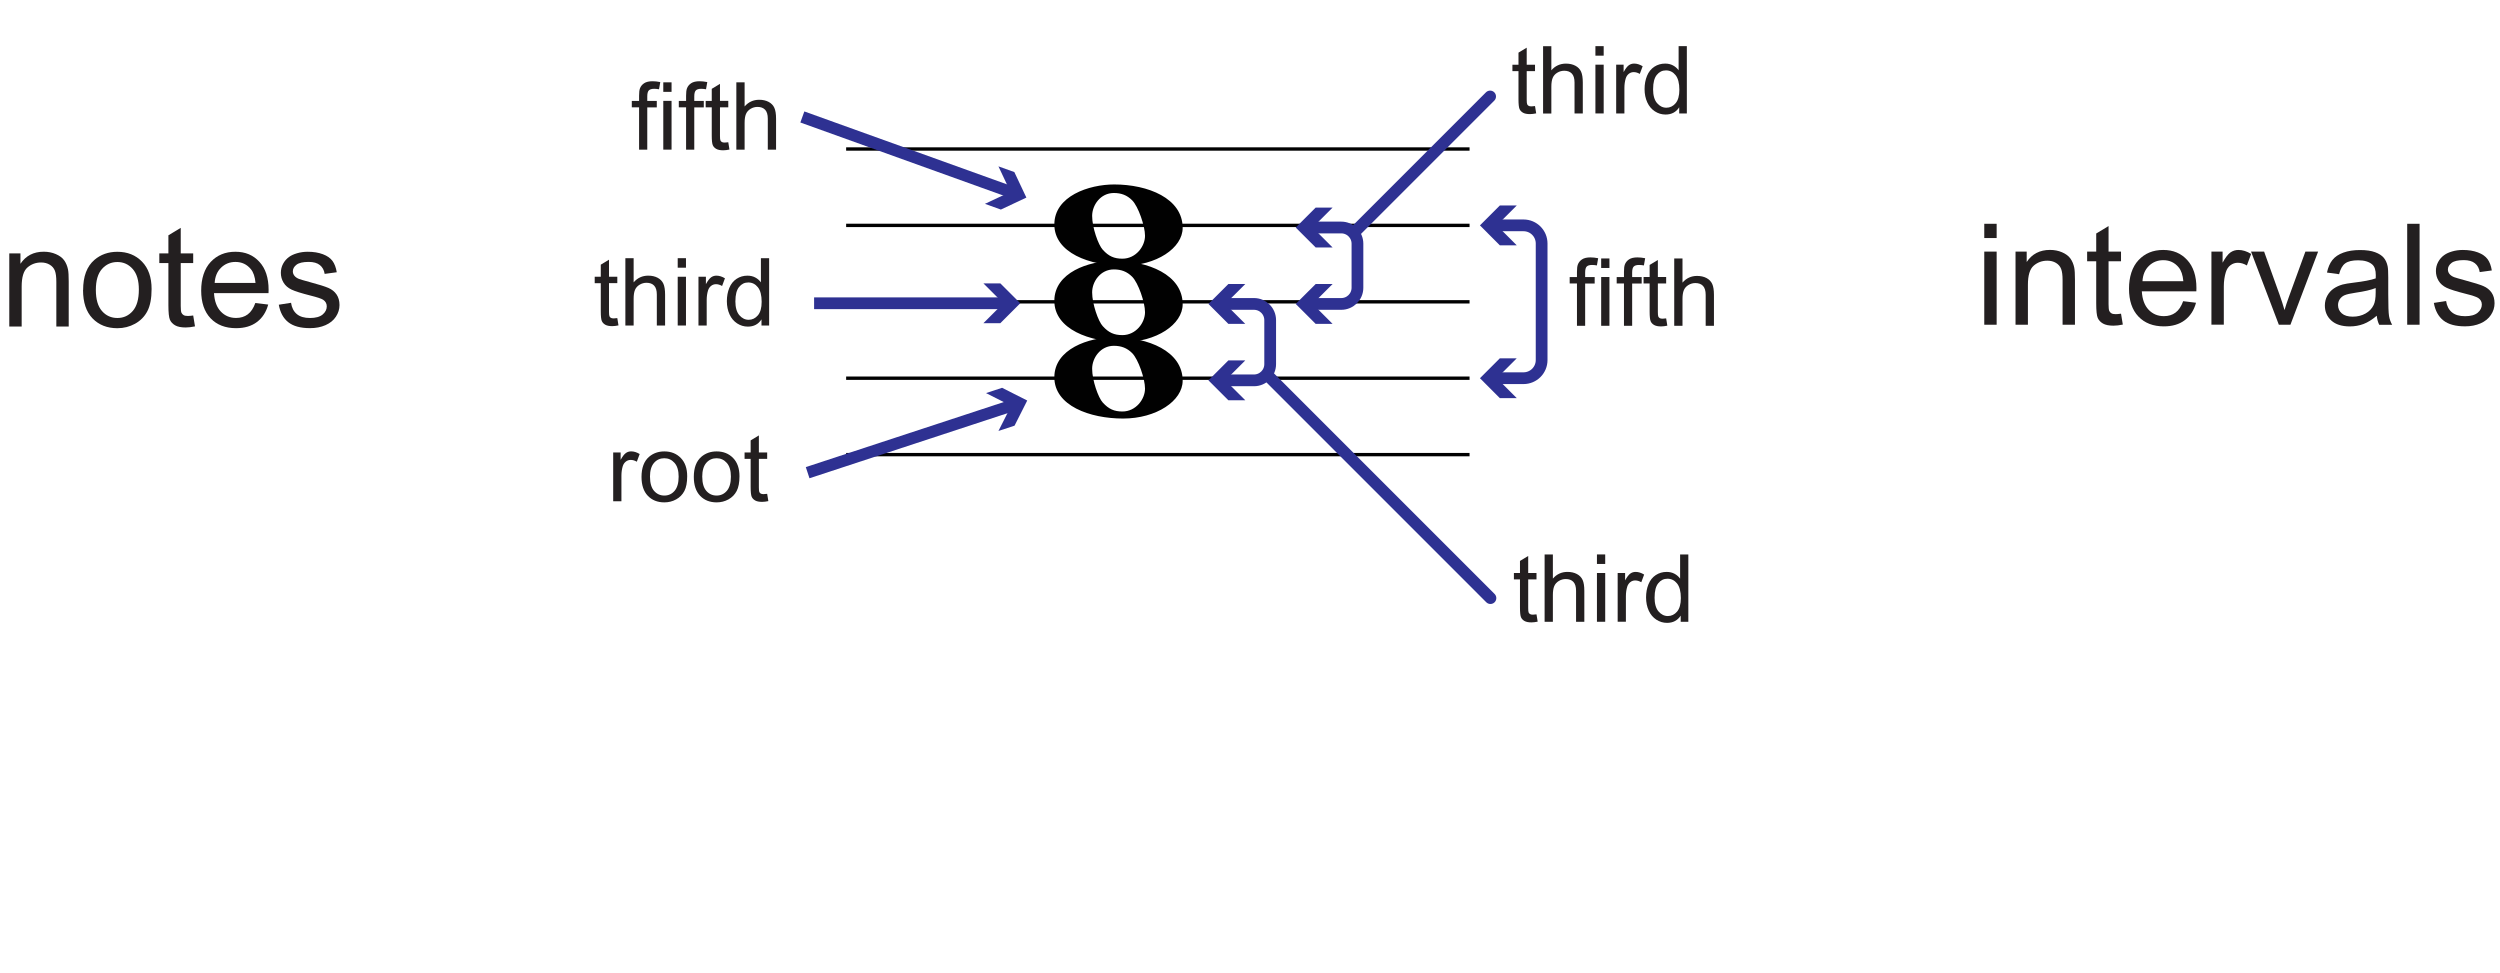 <?xml version="1.0" encoding="utf-8" ?>
<!DOCTYPE svg PUBLIC "-//W3C//DTD SVG 1.1//EN" "http://www.w3.org/Graphics/SVG/1.1/DTD/svg11.dtd">
<svg xmlns="http://www.w3.org/2000/svg" id="Layer_1" data-name="Layer 1" viewBox="0 0 638.22 248.47"><defs><style>.cls-1 { fill: #010101; } .cls-2 { fill: #231f20; } .cls-3 { stroke-linecap: round; } .cls-3, .cls-4 { stroke: #2e3192; stroke-width: 3px; } .cls-3, .cls-4, .cls-5 { fill: none; } .cls-6 { isolation: isolate; } .cls-5 { stroke: #010101; stroke-width: .86px; } .cls-7 { fill: #2e3192; }</style></defs><g id="Music"><line class="cls-5" x1="216.01" y1="38.04" x2="375.16" y2="38.04"/><line class="cls-5" x1="216.01" y1="57.54" x2="375.16" y2="57.54"/><line class="cls-5" x1="216.01" y1="77.05" x2="375.16" y2="77.05"/><line class="cls-5" x1="216.01" y1="96.55" x2="375.16" y2="96.55"/><line class="cls-5" x1="216.01" y1="116.06" x2="375.16" y2="116.06"/><g class="cls-6"><path class="cls-1" d="M284.44,47.09c8.58,0,17.48,3.51,17.48,11.08,0,5.15-6.71,9.67-15.21,9.67s-17.55-3.28-17.55-10.53,8.82-10.22,15.29-10.22ZM281.55,63.78c1.48,1.64,2.89,2.26,4.99,2.26,3.43,0,5.77-3.12,5.77-5.85,0-2.5-1.72-7.49-3.28-9.05-1.33-1.33-2.81-1.87-4.68-1.87-3.43,0-5.54,3.12-5.54,5.85,0,2.96,1.56,7.41,2.73,8.66Z"/></g><g class="cls-6"><path class="cls-1" d="M284.44,66.59c8.58,0,17.48,3.51,17.48,11.08,0,5.15-6.71,9.67-15.21,9.67s-17.55-3.28-17.55-10.53,8.82-10.22,15.29-10.22ZM281.55,83.29c1.48,1.64,2.89,2.26,4.99,2.26,3.43,0,5.77-3.12,5.77-5.85,0-2.5-1.72-7.49-3.28-9.05-1.33-1.33-2.81-1.87-4.68-1.87-3.43,0-5.54,3.12-5.54,5.85,0,2.96,1.56,7.41,2.73,8.66Z"/></g><g class="cls-6"><path class="cls-1" d="M284.44,86.1c8.58,0,17.48,3.51,17.48,11.08,0,5.15-6.71,9.67-15.21,9.67s-17.55-3.28-17.55-10.53,8.82-10.22,15.29-10.22ZM281.55,102.79c1.48,1.64,2.89,2.26,4.99,2.26,3.43,0,5.77-3.12,5.77-5.85,0-2.5-1.72-7.49-3.28-9.05-1.33-1.33-2.81-1.87-4.68-1.87-3.43,0-5.54,3.12-5.54,5.85,0,2.96,1.56,7.41,2.73,8.66Z"/></g></g><g><path class="cls-2" d="M156.54,127.96v-12.45h1.9v1.89c.48-.88.93-1.46,1.34-1.75s.86-.42,1.35-.42c.71,0,1.43.23,2.17.68l-.73,1.96c-.52-.3-1.03-.46-1.55-.46-.46,0-.88.14-1.24.42s-.63.66-.79,1.15c-.23.75-.35,1.57-.35,2.46v6.52h-2.11Z"/><path class="cls-2" d="M163.77,121.74c0-2.3.64-4.01,1.92-5.12,1.07-.92,2.38-1.38,3.91-1.38,1.71,0,3.11.56,4.2,1.68s1.63,2.67,1.63,4.65c0,1.6-.24,2.86-.72,3.78s-1.18,1.63-2.1,2.14-1.92.76-3.01.76c-1.74,0-3.15-.56-4.22-1.68s-1.61-2.73-1.61-4.83ZM165.94,121.74c0,1.59.35,2.79,1.04,3.58s1.57,1.19,2.62,1.19,1.92-.4,2.61-1.2,1.04-2.01,1.04-3.64c0-1.54-.35-2.71-1.05-3.5s-1.57-1.19-2.61-1.19-1.93.39-2.62,1.18-1.04,1.98-1.04,3.57Z"/><path class="cls-2" d="M177.12,121.74c0-2.3.64-4.01,1.92-5.12,1.07-.92,2.38-1.38,3.91-1.38,1.71,0,3.11.56,4.2,1.68s1.63,2.67,1.63,4.65c0,1.6-.24,2.86-.72,3.78s-1.18,1.63-2.1,2.14-1.92.76-3.01.76c-1.74,0-3.15-.56-4.22-1.68s-1.61-2.73-1.61-4.83ZM179.28,121.74c0,1.59.35,2.79,1.04,3.58s1.57,1.19,2.62,1.19,1.92-.4,2.61-1.2,1.04-2.01,1.04-3.64c0-1.54-.35-2.71-1.05-3.5s-1.57-1.19-2.61-1.19-1.93.39-2.62,1.18-1.04,1.98-1.04,3.57Z"/><path class="cls-2" d="M195.85,126.07l.3,1.86c-.59.12-1.12.19-1.59.19-.77,0-1.36-.12-1.78-.36s-.72-.56-.89-.96-.26-1.22-.26-2.49v-7.16h-1.55v-1.64h1.55v-3.08l2.1-1.27v4.35h2.12v1.64h-2.12v7.28c0,.6.04.99.11,1.16s.2.31.36.41.41.15.72.15c.23,0,.54-.03.93-.08Z"/></g><g><path class="cls-2" d="M157.59,81.21l.3,1.86c-.59.12-1.12.19-1.59.19-.77,0-1.36-.12-1.78-.36s-.72-.56-.89-.96-.26-1.22-.26-2.49v-7.16h-1.55v-1.64h1.55v-3.08l2.1-1.27v4.35h2.12v1.64h-2.12v7.28c0,.6.04.99.11,1.16s.2.31.36.41.41.15.72.15c.23,0,.54-.03.93-.08Z"/><path class="cls-2" d="M159.65,83.1v-17.18h2.11v6.16c.98-1.14,2.23-1.71,3.73-1.71.92,0,1.72.18,2.4.54s1.17.87,1.46,1.51.44,1.57.44,2.79v7.89h-2.11v-7.89c0-1.05-.23-1.82-.69-2.3s-1.1-.72-1.94-.72c-.62,0-1.21.16-1.76.49s-.94.76-1.18,1.32-.35,1.32-.35,2.3v6.81h-2.11Z"/><path class="cls-2" d="M173.01,68.34v-2.43h2.11v2.43h-2.11ZM173.01,83.1v-12.45h2.11v12.45h-2.11Z"/><path class="cls-2" d="M178.31,83.1v-12.45h1.9v1.89c.48-.88.93-1.46,1.34-1.75s.86-.42,1.35-.42c.71,0,1.43.23,2.17.68l-.73,1.96c-.52-.3-1.03-.46-1.55-.46-.46,0-.88.14-1.24.42s-.63.66-.79,1.15c-.23.75-.35,1.57-.35,2.46v6.52h-2.11Z"/><path class="cls-2" d="M194.4,83.1v-1.57c-.79,1.23-1.95,1.85-3.48,1.85-.99,0-1.9-.27-2.74-.82s-1.48-1.31-1.93-2.29-.69-2.11-.69-3.38.21-2.37.62-3.38,1.04-1.79,1.86-2.33,1.75-.81,2.78-.81c.75,0,1.42.16,2,.47s1.06.73,1.43,1.24v-6.16h2.1v17.18h-1.96ZM187.73,76.89c0,1.59.34,2.79,1.01,3.57s1.46,1.18,2.38,1.18,1.71-.38,2.35-1.13.97-1.9.97-3.45c0-1.7-.33-2.95-.98-3.75s-1.46-1.2-2.43-1.2-1.72.38-2.35,1.15-.94,1.97-.94,3.62Z"/></g><g><path class="cls-2" d="M163.15,38.2v-10.8h-1.86v-1.64h1.86v-1.32c0-.84.07-1.46.22-1.86.2-.55.56-.99,1.07-1.33s1.23-.51,2.15-.51c.59,0,1.25.07,1.97.21l-.32,1.84c-.44-.08-.85-.12-1.24-.12-.64,0-1.09.14-1.36.41s-.4.79-.4,1.54v1.15h2.43v1.64h-2.43v10.8h-2.1Z"/><path class="cls-2" d="M169.33,23.45v-2.43h2.11v2.43h-2.11ZM169.33,38.2v-12.45h2.11v12.45h-2.11Z"/><path class="cls-2" d="M175.15,38.2v-10.8h-1.86v-1.64h1.86v-1.32c0-.84.07-1.46.22-1.86.2-.55.56-.99,1.07-1.33s1.23-.51,2.15-.51c.59,0,1.25.07,1.97.21l-.32,1.84c-.44-.08-.85-.12-1.24-.12-.64,0-1.09.14-1.36.41s-.4.79-.4,1.54v1.15h2.43v1.64h-2.43v10.8h-2.1Z"/><path class="cls-2" d="M185.92,36.32l.3,1.86c-.59.12-1.12.19-1.59.19-.77,0-1.36-.12-1.78-.36s-.72-.56-.89-.96-.26-1.22-.26-2.49v-7.16h-1.55v-1.64h1.55v-3.08l2.1-1.27v4.35h2.12v1.64h-2.12v7.28c0,.6.04.99.11,1.16s.2.31.36.41.41.15.72.15c.23,0,.54-.03.93-.08Z"/><path class="cls-2" d="M187.98,38.2v-17.18h2.11v6.16c.98-1.14,2.23-1.71,3.73-1.71.92,0,1.72.18,2.4.54s1.17.87,1.46,1.51.44,1.57.44,2.79v7.89h-2.11v-7.89c0-1.05-.23-1.82-.69-2.3s-1.1-.72-1.94-.72c-.62,0-1.21.16-1.76.49s-.94.76-1.18,1.32-.35,1.32-.35,2.3v6.81h-2.11Z"/></g><g><path class="cls-4" d="M311.93,97.1h8.19c2.29,0,4.14-1.85,4.14-4.14v-11.23c0-2.29-1.85-4.14-4.14-4.14h-8.19"/><polygon class="cls-7" points="317.9 102.18 312.81 97.1 317.9 92.01 313.58 92.01 308.5 97.1 313.58 102.18 317.9 102.18"/><polygon class="cls-7" points="317.9 72.51 312.81 77.59 317.9 82.68 313.58 82.68 308.5 77.59 313.58 72.51 317.9 72.51"/></g><g><path class="cls-4" d="M381.23,96.55h7.7c2.56,0,4.63-2.07,4.63-4.63v-29.76c0-2.56-2.07-4.63-4.63-4.63h-7.7"/><polygon class="cls-7" points="387.21 101.64 382.12 96.55 387.21 91.47 382.89 91.47 377.81 96.55 382.89 101.64 387.21 101.64"/><polygon class="cls-7" points="387.21 52.46 382.12 57.54 387.21 62.63 382.89 62.63 377.81 57.54 382.89 52.46 387.21 52.46"/></g><g><path class="cls-4" d="M334.21,77.59h8.2c2.28,0,4.13-1.85,4.13-4.13v-11.25c0-2.28-1.85-4.13-4.13-4.13h-8.2"/><polygon class="cls-7" points="340.19 82.68 335.1 77.59 340.19 72.51 335.87 72.51 330.78 77.59 335.87 82.68 340.19 82.68"/><polygon class="cls-7" points="340.19 53 335.1 58.09 340.19 63.17 335.87 63.17 330.78 58.09 335.87 53 340.19 53"/></g><line class="cls-3" x1="323.91" y1="96.11" x2="380.49" y2="152.69"/><line class="cls-3" x1="345.82" y1="59.22" x2="380.41" y2="24.63"/><g><path class="cls-2" d="M392.25,156.84l.3,1.86c-.59.12-1.12.19-1.59.19-.77,0-1.36-.12-1.78-.36s-.72-.56-.89-.96-.26-1.22-.26-2.49v-7.16h-1.55v-1.64h1.55v-3.08l2.1-1.27v4.35h2.12v1.64h-2.12v7.28c0,.6.04.99.11,1.16s.2.31.36.41.41.15.72.15c.23,0,.54-.03.93-.08Z"/><path class="cls-2" d="M394.32,158.73v-17.18h2.11v6.16c.98-1.14,2.23-1.71,3.73-1.71.92,0,1.72.18,2.4.54s1.17.87,1.46,1.51.44,1.57.44,2.79v7.89h-2.11v-7.89c0-1.05-.23-1.82-.69-2.3s-1.1-.72-1.94-.72c-.62,0-1.21.16-1.76.49s-.94.76-1.18,1.32-.35,1.32-.35,2.3v6.81h-2.11Z"/><path class="cls-2" d="M407.68,143.97v-2.43h2.11v2.43h-2.11ZM407.68,158.73v-12.45h2.11v12.45h-2.11Z"/><path class="cls-2" d="M412.97,158.73v-12.45h1.9v1.89c.48-.88.93-1.46,1.34-1.75s.86-.42,1.35-.42c.71,0,1.43.23,2.17.68l-.73,1.96c-.52-.3-1.03-.46-1.55-.46-.46,0-.88.14-1.24.42s-.63.66-.79,1.15c-.23.75-.35,1.57-.35,2.46v6.52h-2.11Z"/><path class="cls-2" d="M429.06,158.73v-1.57c-.79,1.23-1.95,1.85-3.48,1.85-.99,0-1.9-.27-2.74-.82s-1.48-1.31-1.93-2.29-.69-2.11-.69-3.38.21-2.37.62-3.38,1.04-1.79,1.86-2.33,1.75-.81,2.78-.81c.75,0,1.42.16,2,.47s1.06.73,1.43,1.24v-6.16h2.1v17.18h-1.96ZM422.39,152.52c0,1.59.34,2.79,1.01,3.57s1.46,1.18,2.38,1.18,1.71-.38,2.35-1.13.97-1.9.97-3.45c0-1.7-.33-2.95-.98-3.75s-1.46-1.2-2.43-1.2-1.72.38-2.35,1.15-.94,1.97-.94,3.62Z"/></g><g><path class="cls-2" d="M391.87,27.08l.3,1.86c-.59.12-1.12.19-1.59.19-.77,0-1.36-.12-1.78-.36s-.72-.56-.89-.96-.26-1.22-.26-2.49v-7.16h-1.55v-1.64h1.55v-3.08l2.1-1.27v4.35h2.12v1.64h-2.12v7.28c0,.6.04.99.11,1.16s.2.31.36.41.41.15.72.15c.23,0,.54-.03.93-.08Z"/><path class="cls-2" d="M393.93,28.96V11.79h2.11v6.16c.98-1.14,2.23-1.71,3.73-1.71.92,0,1.72.18,2.4.54s1.17.87,1.46,1.51.44,1.57.44,2.79v7.89h-2.11v-7.89c0-1.05-.23-1.82-.69-2.3s-1.1-.72-1.94-.72c-.62,0-1.21.16-1.76.49s-.94.76-1.18,1.32-.35,1.32-.35,2.3v6.81h-2.11Z"/><path class="cls-2" d="M407.29,14.21v-2.43h2.11v2.43h-2.11ZM407.29,28.96v-12.45h2.11v12.45h-2.11Z"/><path class="cls-2" d="M412.59,28.96v-12.45h1.9v1.89c.48-.88.93-1.46,1.34-1.75s.86-.42,1.35-.42c.71,0,1.43.23,2.17.68l-.73,1.96c-.52-.3-1.03-.46-1.55-.46-.46,0-.88.14-1.24.42s-.63.66-.79,1.15c-.23.75-.35,1.57-.35,2.46v6.52h-2.11Z"/><path class="cls-2" d="M428.68,28.96v-1.57c-.79,1.23-1.95,1.85-3.48,1.85-.99,0-1.9-.27-2.74-.82s-1.48-1.31-1.93-2.29-.69-2.11-.69-3.38.21-2.37.62-3.38,1.04-1.79,1.86-2.33,1.75-.81,2.78-.81c.75,0,1.42.16,2,.47s1.06.73,1.43,1.24v-6.16h2.1v17.18h-1.96ZM422.01,22.75c0,1.59.34,2.79,1.01,3.57s1.46,1.18,2.38,1.18,1.71-.38,2.35-1.13.97-1.9.97-3.45c0-1.7-.33-2.95-.98-3.75s-1.46-1.2-2.43-1.2-1.72.38-2.35,1.15-.94,1.97-.94,3.62Z"/></g><g><path class="cls-2" d="M402.58,83.17v-10.8h-1.86v-1.64h1.86v-1.32c0-.84.07-1.46.22-1.86.2-.55.56-.99,1.07-1.33s1.23-.51,2.15-.51c.59,0,1.25.07,1.97.21l-.32,1.84c-.44-.08-.85-.12-1.24-.12-.64,0-1.09.14-1.36.41s-.4.79-.4,1.54v1.15h2.43v1.64h-2.43v10.8h-2.1Z"/><path class="cls-2" d="M408.76,68.41v-2.43h2.11v2.43h-2.11ZM408.76,83.17v-12.45h2.11v12.45h-2.11Z"/><path class="cls-2" d="M414.58,83.17v-10.8h-1.86v-1.64h1.86v-1.32c0-.84.07-1.46.22-1.86.2-.55.56-.99,1.07-1.33s1.23-.51,2.15-.51c.59,0,1.25.07,1.97.21l-.32,1.84c-.44-.08-.85-.12-1.24-.12-.64,0-1.09.14-1.36.41s-.4.79-.4,1.54v1.15h2.43v1.64h-2.43v10.8h-2.1Z"/><path class="cls-2" d="M425.35,81.28l.3,1.86c-.59.12-1.12.19-1.59.19-.77,0-1.36-.12-1.78-.36s-.72-.56-.89-.96-.26-1.22-.26-2.49v-7.16h-1.55v-1.64h1.55v-3.08l2.1-1.27v4.35h2.12v1.64h-2.12v7.28c0,.6.04.99.11,1.16s.2.31.36.41.41.15.72.15c.23,0,.54-.03.93-.08Z"/><path class="cls-2" d="M427.41,83.17v-17.18h2.11v6.16c.98-1.14,2.23-1.71,3.73-1.71.92,0,1.72.18,2.4.54s1.17.87,1.46,1.51.44,1.57.44,2.79v7.89h-2.11v-7.89c0-1.05-.23-1.82-.69-2.3s-1.1-.72-1.94-.72c-.62,0-1.21.16-1.76.49s-.94.76-1.18,1.32-.35,1.32-.35,2.3v6.81h-2.11Z"/></g><g><line class="cls-4" x1="206.18" y1="120.67" x2="258.98" y2="103.32"/><polygon class="cls-7" points="254.89 110.02 258.14 103.6 251.72 100.35 255.82 99 262.24 102.25 259 108.67 254.89 110.02"/></g><g><line class="cls-4" x1="204.83" y1="29.86" x2="258.79" y2="49.28"/><polygon class="cls-7" points="251.44 52.04 257.95 48.98 254.89 42.47 258.95 43.93 262.02 50.44 255.51 53.5 251.44 52.04"/></g><g><line class="cls-4" x1="207.83" y1="77.42" x2="257.03" y2="77.42"/><polygon class="cls-7" points="251.05 82.51 256.14 77.42 251.05 72.34 255.37 72.34 260.46 77.42 255.37 82.51 251.05 82.51"/></g><g><path class="cls-2" d="M2.37,83.36v-18.67h2.85v2.65c1.37-2.05,3.35-3.08,5.94-3.08,1.12,0,2.16.2,3.1.61s1.65.93,2.12,1.59.8,1.44.98,2.34c.12.59.18,1.61.18,3.08v11.48h-3.16v-11.36c0-1.29-.12-2.25-.37-2.89s-.68-1.15-1.31-1.53-1.36-.57-2.21-.57c-1.35,0-2.51.43-3.49,1.28s-1.47,2.48-1.47,4.87v10.2h-3.16Z"/><path class="cls-2" d="M21.22,74.03c0-3.46.96-6.02,2.88-7.68,1.61-1.38,3.56-2.07,5.87-2.07,2.57,0,4.66.84,6.29,2.52s2.44,4,2.44,6.97c0,2.4-.36,4.29-1.08,5.67s-1.77,2.45-3.15,3.21-2.88,1.14-4.51,1.14c-2.61,0-4.73-.84-6.34-2.51s-2.42-4.09-2.42-7.24ZM24.47,74.03c0,2.39.52,4.18,1.56,5.37s2.36,1.78,3.94,1.78,2.88-.6,3.92-1.79,1.56-3.02,1.56-5.47c0-2.31-.52-4.06-1.57-5.25s-2.35-1.78-3.91-1.78-2.89.59-3.94,1.78-1.56,2.97-1.56,5.36Z"/><path class="cls-2" d="M49.32,80.53l.46,2.79c-.89.19-1.69.28-2.39.28-1.15,0-2.04-.18-2.67-.54s-1.08-.84-1.34-1.43-.39-1.84-.39-3.74v-10.74h-2.32v-2.46h2.32v-4.62l3.15-1.9v6.52h3.18v2.46h-3.18v10.92c0,.9.06,1.48.17,1.74s.29.46.54.62.61.23,1.08.23c.35,0,.81-.04,1.39-.12Z"/><path class="cls-2" d="M65.2,77.35l3.27.4c-.52,1.91-1.47,3.39-2.87,4.45s-3.18,1.58-5.34,1.58c-2.73,0-4.9-.84-6.5-2.52s-2.4-4.04-2.4-7.08.81-5.58,2.43-7.31,3.71-2.6,6.29-2.6,4.54.85,6.12,2.55,2.37,4.09,2.37,7.17c0,.19,0,.47-.02.84h-13.92c.12,2.05.7,3.62,1.74,4.71s2.34,1.63,3.9,1.63c1.16,0,2.15-.3,2.97-.91s1.47-1.58,1.95-2.92ZM54.81,72.23h10.42c-.14-1.57-.54-2.75-1.2-3.53-1.01-1.22-2.31-1.83-3.92-1.83-1.45,0-2.67.49-3.67,1.46s-1.54,2.27-1.64,3.9Z"/><path class="cls-2" d="M71.17,77.79l3.13-.49c.18,1.25.67,2.21,1.47,2.88s1.92,1,3.37,1,2.53-.3,3.23-.89,1.05-1.29,1.05-2.08c0-.71-.31-1.28-.93-1.69-.43-.28-1.51-.64-3.23-1.07-2.32-.59-3.93-1.09-4.83-1.52s-1.58-1.02-2.04-1.78-.69-1.59-.69-2.5c0-.83.19-1.6.57-2.31s.9-1.3,1.56-1.77c.49-.36,1.16-.67,2.01-.92s1.76-.38,2.73-.38c1.46,0,2.75.21,3.86.63s1.92.99,2.45,1.71.89,1.68,1.09,2.89l-3.09.42c-.14-.96-.55-1.71-1.22-2.25s-1.63-.81-2.86-.81c-1.45,0-2.49.24-3.11.72s-.93,1.04-.93,1.69c0,.41.13.78.39,1.11.26.34.66.62,1.21.84.32.12,1.25.39,2.79.81,2.24.6,3.8,1.09,4.68,1.47s1.58.93,2.08,1.66.76,1.63.76,2.71-.31,2.05-.92,2.98-1.5,1.65-2.66,2.16-2.47.76-3.94.76c-2.43,0-4.27-.5-5.55-1.51s-2.08-2.5-2.43-4.48Z"/></g><g><path class="cls-2" d="M506.56,60.77v-3.64h3.16v3.64h-3.16ZM506.56,82.9v-18.67h3.16v18.67h-3.16Z"/><path class="cls-2" d="M514.54,82.9v-18.67h2.85v2.65c1.37-2.05,3.35-3.08,5.94-3.08,1.12,0,2.16.2,3.1.61s1.65.93,2.12,1.59.8,1.44.98,2.34c.12.59.18,1.61.18,3.08v11.48h-3.16v-11.36c0-1.29-.12-2.25-.37-2.89s-.68-1.15-1.31-1.53-1.36-.57-2.21-.57c-1.35,0-2.51.43-3.49,1.28s-1.47,2.48-1.47,4.87v10.2h-3.16Z"/><path class="cls-2" d="M541.47,80.07l.46,2.79c-.89.19-1.69.28-2.39.28-1.15,0-2.04-.18-2.67-.54s-1.08-.84-1.34-1.43-.39-1.84-.39-3.74v-10.74h-2.32v-2.46h2.32v-4.62l3.15-1.9v6.52h3.18v2.46h-3.18v10.92c0,.9.06,1.48.17,1.74s.29.46.54.62.61.23,1.08.23c.35,0,.81-.04,1.39-.12Z"/><path class="cls-2" d="M557.35,76.89l3.27.4c-.52,1.91-1.47,3.39-2.87,4.45s-3.18,1.58-5.34,1.58c-2.73,0-4.9-.84-6.5-2.52s-2.4-4.04-2.4-7.08.81-5.58,2.43-7.31,3.71-2.6,6.29-2.6,4.54.85,6.12,2.55,2.37,4.09,2.37,7.17c0,.19,0,.47-.02.84h-13.92c.12,2.05.7,3.62,1.74,4.71s2.34,1.63,3.9,1.63c1.16,0,2.15-.3,2.97-.91s1.47-1.58,1.95-2.92ZM546.96,71.78h10.42c-.14-1.57-.54-2.75-1.2-3.53-1.01-1.22-2.31-1.83-3.92-1.83-1.45,0-2.67.49-3.67,1.46s-1.54,2.27-1.64,3.9Z"/><path class="cls-2" d="M564.55,82.9v-18.67h2.85v2.83c.73-1.32,1.4-2.2,2.01-2.62s1.29-.63,2.03-.63c1.07,0,2.15.34,3.25,1.02l-1.09,2.94c-.77-.46-1.55-.69-2.32-.69-.69,0-1.31.21-1.86.62s-.94.99-1.18,1.73c-.35,1.12-.53,2.36-.53,3.69v9.77h-3.16Z"/><path class="cls-2" d="M581.76,82.9l-7.1-18.67h3.34l4.01,11.18c.43,1.21.83,2.46,1.2,3.76.28-.98.67-2.17,1.18-3.55l4.15-11.39h3.25l-7.07,18.67h-2.95Z"/><path class="cls-2" d="M606.76,80.6c-1.17,1-2.3,1.7-3.38,2.11s-2.25.62-3.49.62c-2.05,0-3.63-.5-4.73-1.5s-1.65-2.28-1.65-3.84c0-.91.21-1.75.62-2.5s.96-1.36,1.63-1.82,1.43-.8,2.28-1.04c.62-.16,1.56-.32,2.81-.47,2.55-.3,4.44-.67,5.64-1.09.01-.43.02-.71.02-.83,0-1.29-.3-2.2-.9-2.72-.81-.71-2.01-1.07-3.6-1.07-1.49,0-2.59.26-3.3.78s-1.23,1.44-1.57,2.77l-3.09-.42c.28-1.32.74-2.39,1.39-3.21s1.58-1.44,2.79-1.88,2.63-.66,4.24-.66,2.89.19,3.88.56,1.73.85,2.2,1.42.8,1.29.98,2.15c.11.54.16,1.51.16,2.92v4.22c0,2.94.07,4.8.2,5.58s.4,1.53.8,2.24h-3.3c-.33-.66-.54-1.42-.63-2.3ZM606.49,73.53c-1.15.47-2.87.87-5.17,1.2-1.3.19-2.22.4-2.76.63s-.96.58-1.25,1.03-.44.95-.44,1.5c0,.84.32,1.55.96,2.11s1.57.84,2.8.84,2.3-.27,3.25-.8,1.65-1.26,2.09-2.19c.34-.71.51-1.77.51-3.16v-1.16Z"/><path class="cls-2" d="M614.53,82.9v-25.77h3.16v25.77h-3.16Z"/><path class="cls-2" d="M621.33,77.33l3.13-.49c.18,1.25.67,2.21,1.47,2.88s1.92,1,3.37,1,2.53-.3,3.23-.89,1.05-1.29,1.05-2.08c0-.71-.31-1.28-.93-1.69-.43-.28-1.51-.64-3.23-1.07-2.32-.59-3.93-1.09-4.83-1.52s-1.58-1.02-2.04-1.78-.69-1.59-.69-2.5c0-.83.19-1.6.57-2.31s.9-1.3,1.56-1.77c.49-.36,1.16-.67,2.01-.92s1.76-.38,2.73-.38c1.46,0,2.75.21,3.86.63s1.92.99,2.45,1.71.89,1.68,1.09,2.89l-3.09.42c-.14-.96-.55-1.71-1.22-2.25s-1.63-.81-2.86-.81c-1.45,0-2.49.24-3.11.72s-.93,1.04-.93,1.69c0,.41.13.78.39,1.11.26.34.66.62,1.21.84.32.12,1.25.39,2.79.81,2.24.6,3.8,1.09,4.68,1.47s1.58.93,2.08,1.66.76,1.63.76,2.71-.31,2.05-.92,2.98-1.5,1.65-2.66,2.16-2.47.76-3.94.76c-2.43,0-4.27-.5-5.55-1.51s-2.08-2.5-2.43-4.48Z"/></g></svg>